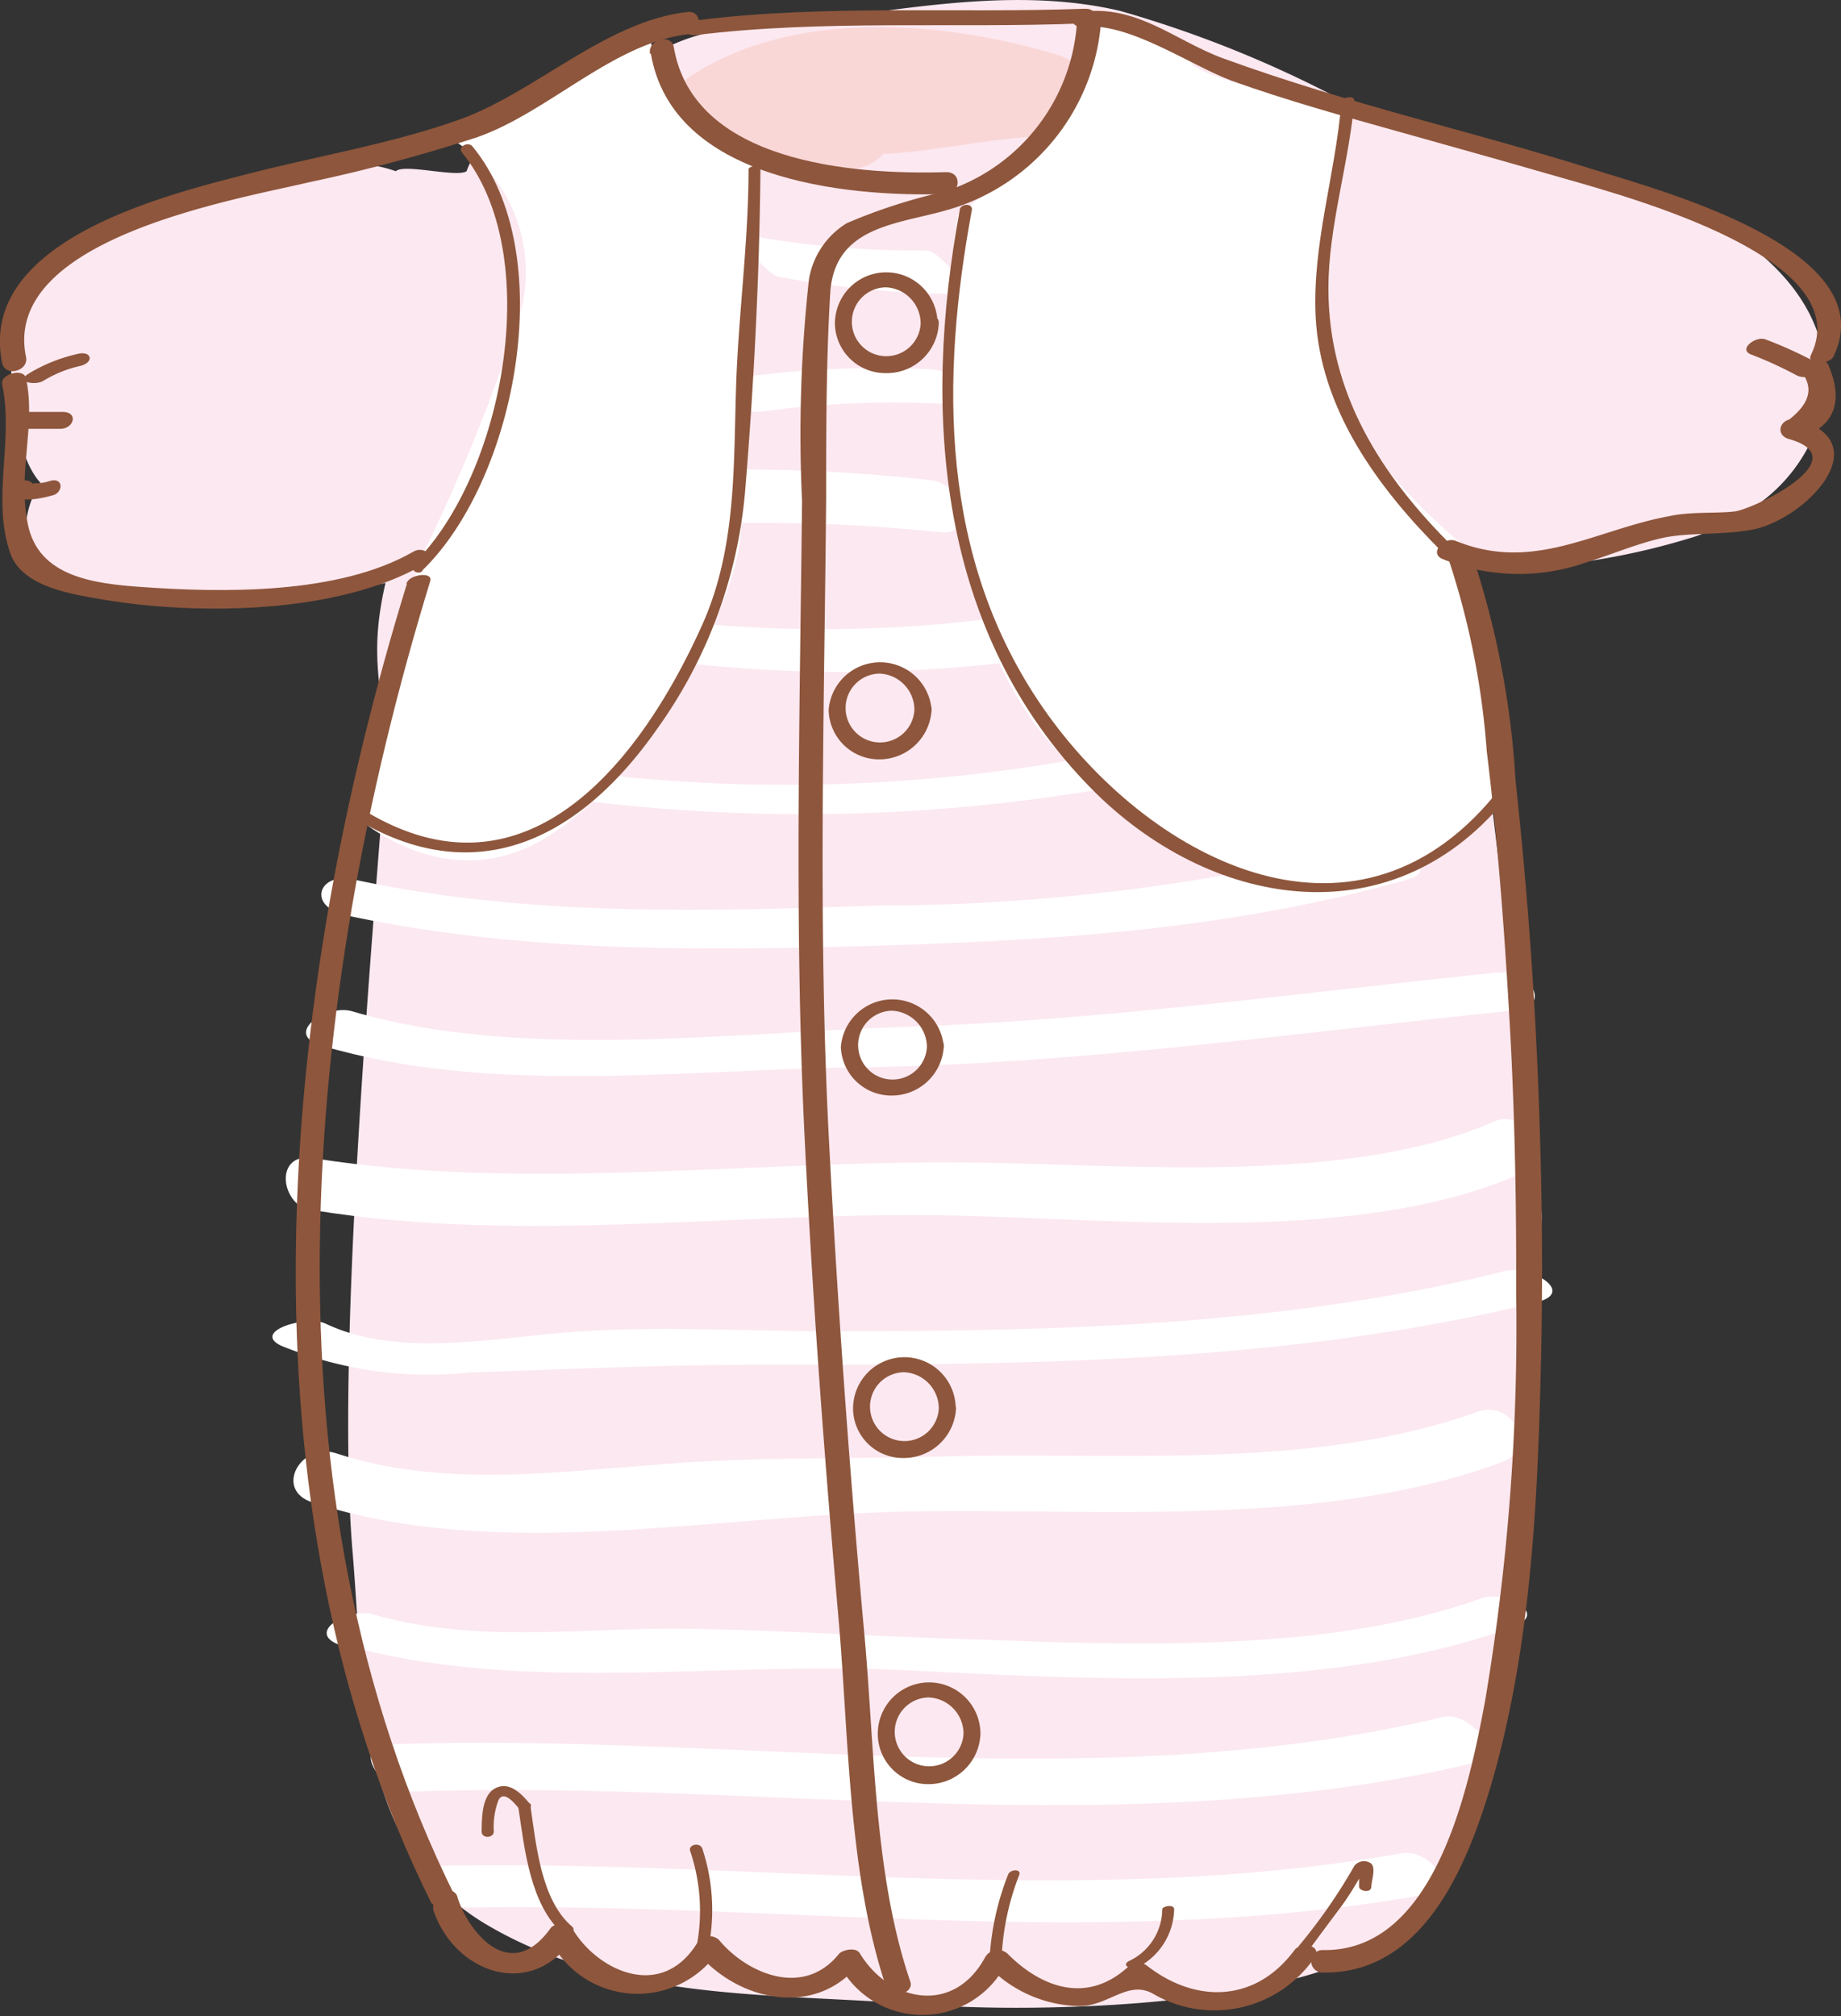 <svg xmlns="http://www.w3.org/2000/svg" viewBox="0 0 58.83 64.41"><rect x="0" y="0" width="58.83" height="64.41" fill="#333333" stroke="none"/><defs><style>.cls-1{fill:#fce8f0;}.cls-2{fill:#fad7d7;}.cls-3{fill:#fff;}.cls-4{fill:#8e563c;}</style></defs><g id="レイヤー_2" data-name="レイヤー 2"><g id="レイヤー_1-2" data-name="レイヤー 1"><path class="cls-1" d="M51.22,5.52c-2.73-.83-5.56-1-8.17-2.23A36.49,36.49,0,0,0,35.8.35c-2.92-.69-6-.21-8.89.18C24.23.88,22.39.66,20.49,2a2.87,2.87,0,0,0-2.56.19A7.48,7.48,0,0,0,15.13,5a2.86,2.86,0,0,0-.22.47c-.31.21-2-.25-2.26,0C9.27,4.28,3.51,7.26,1.29,9.15c-1.46,1.25-1,5.2,0,6.27-.72,1.11-.63,2.67.33,2.94.33,1.15,9.32.64,10.7.26-.67,2.89.16,3.63-.06,6.59-.47,6.08-1.5,18.2-1,24.29.4,4.68.12,9.54,4.31,12s9.15,2.17,13.9,2.54c3.45.28,12.77.17,15.48-2.54,2.45-2.46,2.17-3.4,2.54-6.66.42-3.63,1.55-12.23,1.77-15.87.08-1.4-2.3-16.59-2.22-21.07a2.94,2.94,0,0,0,1.41.25,22.46,22.46,0,0,0,5.69-1,3.19,3.19,0,0,0,.83-.4,5.24,5.24,0,0,0,3.11-3.15c1.37-4.44-3.37-7-6.88-8.06"/><path class="cls-2" d="M33.88,1.78C30.22.65,25.3.25,22,2.48c-1.36.92-.1,3.12,1.28,2.25a.67.67,0,0,0,.18.11,6.1,6.1,0,0,0,3,.41,1.49,1.49,0,0,0,1.77-.34l.09,0h.07c1.74-.11,3.43-.53,5.17-.57a1.3,1.3,0,0,0,.35-2.54"/><path class="cls-3" d="M24.87,8.84a31.56,31.56,0,0,0,6,.55C31,9.39,30.1,8,29.57,8a30.12,30.12,0,0,1-5.77-.5c-.44-.11.67,1.23,1.07,1.34"/><path class="cls-3" d="M24.34,13.15a30.8,30.8,0,0,1,5.76-.25c1.32.07.65-1-.3-1.1a33.37,33.37,0,0,0-6.24.27c-1.28.16,0,1.18.78,1.08"/><path class="cls-3" d="M23.55,16.71A54.71,54.71,0,0,1,30,17c1.27.15.79-1.54-.26-1.66A54.54,54.54,0,0,0,23.3,15c-1.28,0-.83,1.67.25,1.67"/><path class="cls-3" d="M20.52,21A44.47,44.47,0,0,0,33.4,21c1.16-.19-.14-1.48-.89-1.35a43.28,43.28,0,0,1-12.45,0c-1.28-.15-.38,1.25.46,1.35"/><path class="cls-3" d="M16.81,25.32a57,57,0,0,0,21.73-.78c1-.25-.7-1-1.24-.88A53.26,53.26,0,0,1,17,24.45c-1.14-.17-1.33.7-.17.87"/><path class="cls-3" d="M11,29.23c5.44,1.17,10.93,1.15,16.46,1,6-.17,11.74-.49,17.55-2.14,1.11-.32-.41-1.36-1.11-1.16a64.28,64.28,0,0,1-15.8,2c-5.61.19-11.26.36-16.79-.83-1.15-.25-1.48.85-.31,1.11"/><path class="cls-3" d="M10.26,33.4c5.41,1.61,11.55.77,17.12.7,7-.09,14-1.1,21-1.82,1.29-.13.48-1.32-.53-1.21-6.33.65-12.63,1.53-19,1.74-5.48.18-12.3,1.07-17.59-.5-.83-.25-2.22.72-1,1.09"/><path class="cls-3" d="M10,38.66c6.83,1.12,13.82,0,20.7.18,5.47.13,12.91.91,18-1.39,1.08-.48,0-2.05-.93-1.63-4.54,2-11.31,1.41-16.2,1.33C24.45,37,17,38.11,10,37c-1.26-.2-1.05,1.53,0,1.7"/><path class="cls-3" d="M9,43a12.46,12.46,0,0,0,6,.85c3.42-.12,6.8-.27,10.23-.25,8,0,16.11-.09,23.89-2,1.25-.32-.2-1.17-1-1-7,1.76-14.32,1.93-21.51,1.93-2.66,0-5.36-.16-8,0s-5.79.9-8.2-.24C9.81,42,8,42.54,9,43"/><path class="cls-3" d="M10,48c5.88,1.93,12.89.4,19,.29s13.23.56,19-1.58c1.19-.44.31-2-.78-1.61C42,47,35.57,46.38,30.12,46.53c-3.07.09-6.14,0-9.21.27-3.4.25-6.86.71-10.17-.37-1.13-.37-2,1.18-.75,1.57"/><path class="cls-3" d="M10.92,52.52c5.56,1.62,12,.56,17.76.83,6.2.3,13.72.79,19.66-1.37,1.21-.44-.27-1.18-1-.92-5.11,1.86-11.87,1.46-17.26,1.28-2.83-.1-5.66-.28-8.49-.31-3.27,0-6.49.47-9.69-.46-.74-.21-2.21.59-1,1"/><path class="cls-3" d="M13.05,57.24c11.28-.41,23,1.74,34.15-.94,1-.25-.31-1.64-1.07-1.45-11,2.64-22.62.48-33.75.88-1.19.05-.14,1.54.67,1.51"/><path class="cls-3" d="M15,60.94c10.17-.16,20.32,1.39,30.42-.39,1.27-.22.26-1.5-.64-1.34-10.09,1.78-20.27.23-30.43.39-1.28,0-.24,1.36.65,1.34"/><path class="cls-3" d="M20.81,1.25,14.54,4.51A5,5,0,0,1,16.63,10a59.72,59.72,0,0,1-3.26,8l-2.09,8s2.87,2.74,6.14.78,6.26-7.7,6.26-9.92.39-11.49.39-11.49-3.13-2.74-3.26-4"/><path class="cls-3" d="M34.91.47a7.06,7.06,0,0,1-1.82,4.31,24.31,24.31,0,0,1-2.48,2.08s-2.1,12.93,4,17.9,9.93,3.91,13.19,1a13.72,13.72,0,0,0-.26-4.31,37.88,37.88,0,0,1-.65-3.92S42.49,14.05,42.36,11a34.74,34.74,0,0,1,.91-7.44s-5-1-5.22-1.57S34.91.47,34.91.47"/><path class="cls-4" d="M20.8,1.72c.69,4,6.15,4.58,9.42,4.48.48,0,.54-.72,0-.7-3,.09-8.07-.32-8.69-4-.08-.44-.83-.24-.76.21"/><path class="cls-4" d="M34.4.9a6.1,6.1,0,0,1-4.25,5.23,17.62,17.62,0,0,0-3.09,1,2.6,2.6,0,0,0-1.21,1.8A45.18,45.18,0,0,0,25.63,16c-.07,6.75-.25,13.55.08,20.3.25,5.12.63,10.24,1.08,15.35.34,3.8.3,8.21,1.54,11.87.13.38.89.17.76-.21-1.16-3.39-1.14-7.45-1.46-11q-.73-8-1.15-16.07c-.34-6.75-.14-13.55-.08-20.31,0-2.18,0-4.39.13-6.56S28.71,7.17,30.3,6.7A6.79,6.79,0,0,0,35.17.86c0-.42-.72-.34-.77,0"/><path class="cls-4" d="M34.61.85C36.11.72,38,2.07,39.36,2.58c1.78.64,3.6,1.14,5.42,1.65,1.56.44,3.12.87,4.67,1.32,1.9.56,10,2.56,8.42,5.79-.17.36.59.31.72.05C60.23,8,53.1,6.1,51,5.44s-3.87-1.13-5.81-1.67-4.09-1.17-6.09-1.9C37.57,1.31,36.43.21,34.69.36c-.4,0-.61.53-.08.49"/><path class="cls-4" d="M58,11.56a13.35,13.35,0,0,0-1.59-.72c-.31-.11-.89.33-.44.49a12.49,12.49,0,0,1,1.44.66.52.52,0,0,0,.55-.05c.11-.08.21-.29,0-.38"/><path class="cls-4" d="M57.57,11.88c.39.53.26,1-.39,1.52-.35.1-.41.52,0,.63,2.2.63-1.15,2.24-1.75,2.31s-1.4,0-2.09.15c-2.38.44-4.33,1.81-6.82.79-.38-.15-.87.4-.42.58a6.45,6.45,0,0,0,4.58.11c.82-.25,1.59-.59,2.43-.78S55,17.11,56,16.92c1.65-.31,4.08-2.76,1.43-3.53l0,.63c1.21-.36,1.49-1.2,1-2.35-.17-.38-.92-.18-.76.21"/><path class="cls-4" d="M22,.38C19.32.67,17.08,3,14.57,3.86,12.35,4.63,10.05,5,7.79,5.59,5.1,6.28-.72,7.76.07,11.6c.1.46.86.25.76-.2-.77-3.75,6.58-5,9.06-5.58a51.89,51.89,0,0,0,5.34-1.43c2.26-.78,4.35-3,6.72-3.29.48-.05.53-.77,0-.72"/><path class="cls-4" d="M1.38,12.17a3.86,3.86,0,0,1,1.19-.48c.46-.12.35-.5-.1-.38a5.17,5.17,0,0,0-1.56.63c-.44.27.22.38.47.23"/><path class="cls-4" d="M1,13.16H.87c-.43,0-.58.54-.07.54H1.93c.43,0,.59-.54.07-.54H.87c-.43,0-.58.54-.07.54H1c.42,0,.58-.54.07-.54"/><path class="cls-4" d="M.3,15.69c.17.45,1.08.22,1.4.13s.34-.59-.12-.45a1.51,1.51,0,0,1-.37.07c-.13,0-.19,0-.15.05-.12-.3-.87-.08-.76.2"/><path class="cls-4" d="M.07,12.29c.38,1.78-.35,3.64.26,5.39C.72,18.79,2.41,19,3.38,19.17c3,.49,7.43.44,10.15-1.13.45-.26,0-.62-.33-.41C10.81,19,7.13,18.94,4.47,18.75c-1.47-.11-3.24-.32-3.58-2s.27-3.13-.06-4.67c-.07-.33-.83-.14-.76.2"/><path class="cls-4" d="M13,18.66C8.89,32,7.4,47.93,13.77,60.77c.15.29.89,0,.76-.21-6.36-12.81-4.87-28.67-.78-42,.09-.31-.68-.21-.76.08"/><path class="cls-4" d="M46.27,17.81A25.23,25.23,0,0,1,47.51,24c.34,2.76.55,5.53.71,8.29.18,3,.24,6,.23,9a71.71,71.71,0,0,1-1,13.09c-.51,2.7-1.58,8-5.19,7.92a.36.36,0,1,0,0,.72c3.23.06,4.63-3.44,5.39-6,1.3-4.44,1.5-9.25,1.6-13.85.07-3.38,0-6.77-.17-10.14q-.21-4.05-.65-8.09A27.89,27.89,0,0,0,47,17.6c-.18-.43-.93-.23-.76.21"/><path class="cls-4" d="M22.24,1.12C26.33.62,30.45.91,34.56.75c.4,0,.61-.49.09-.47C30.54.43,26.42.14,22.33.64c-.39,0-.61.54-.09.48"/><path class="cls-4" d="M13.84,61c.65,2,3.07,2.9,4.42,1l-.67,0a3.13,3.13,0,0,0,5.41.27l-.71.12c1.32,1.56,3.79,2.08,5.17.34l-.66,0a3,3,0,0,0,5.41-.12l-.71.12a4.14,4.14,0,0,0,3,1.36c.93,0,1.56-.86,2.37-.38A3.88,3.88,0,0,0,42,62.55c.28-.4-.43-.54-.64-.24C40.1,64,38.18,64,36.64,62.79a.47.47,0,0,0-.54,0c-1.35,1.28-2.84.7-3.91-.38a.47.47,0,0,0-.71.12c-1,1.85-3.05,1.44-4-.12-.13-.22-.54-.11-.66,0-1.16,1.46-3,.6-3.85-.44a.46.46,0,0,0-.7.12c-1.18,1.88-3.26.81-4-.51-.12-.22-.54-.12-.66,0-1.35,1.91-2.72,0-3-1-.12-.36-.88-.15-.76.2"/><path class="cls-4" d="M42.86,3.31c-.19,2.28-.92,4.46-.82,6.77.14,3,2,5.52,4.06,7.57.11.12.47,0,.35-.16-2.32-2.29-4-4.92-4-8.27,0-2,.66-4,.83-6,0-.18-.36-.12-.38,0"/><path class="cls-4" d="M13.5,18.22c3-2.91,4.4-10.14,1.6-13.54-.13-.17-.49,0-.34.19C17.44,8.13,16.09,15.18,13.23,18c-.18.17.11.4.27.24"/><path class="cls-4" d="M30.67,6.71c-1.21,6.52-.71,13.49,4.2,18.48,3.75,3.81,9.52,4.83,13.2.39.16-.19-.2-.3-.33-.15-4.55,5.5-11.12,1.95-14.42-2.83S30.05,12.12,31.06,6.69c0-.21-.35-.18-.39,0"/><path class="cls-4" d="M11.42,26.19c3.9,2.32,7.2.51,9.59-2.92a15.23,15.23,0,0,0,2.8-7.57c.28-3.39.46-6.9.49-10.29,0-.18-.38-.1-.38,0,0,2.35-.33,4.67-.4,7-.08,2.59,0,5.12-1.07,7.53-1.94,4.33-5.58,9.07-10.73,6-.12-.08-.46.09-.3.19"/><path class="cls-4" d="M29.42,10.34a1.1,1.1,0,1,1-1.11-1.16,1.16,1.16,0,0,1,1.11,1.16c0,.31.56.25.54,0a1.64,1.64,0,0,0-3.28,0,1.61,1.61,0,0,0,1.63,1.58A1.66,1.66,0,0,0,30,10.31c0-.31-.52-.26-.54,0"/><path class="cls-4" d="M29.22,22.68a1.1,1.1,0,1,1-1.11-1.16,1.16,1.16,0,0,1,1.11,1.16c0,.31.56.25.55,0a1.65,1.65,0,0,0-3.29,0,1.61,1.61,0,0,0,1.63,1.58,1.67,1.67,0,0,0,1.66-1.61c0-.31-.53-.26-.55,0"/><path class="cls-4" d="M29.62,33.45a1.1,1.1,0,1,1-1.12-1.16,1.17,1.17,0,0,1,1.12,1.16c0,.31.55.26.54,0a1.65,1.65,0,0,0-3.29,0A1.61,1.61,0,0,0,28.5,35a1.66,1.66,0,0,0,1.66-1.6c0-.31-.53-.26-.54,0"/><path class="cls-4" d="M30,45a1.1,1.1,0,1,1-1.12-1.16A1.16,1.16,0,0,1,30,45c0,.3.55.25.54,0a1.64,1.64,0,0,0-3.28,0,1.59,1.59,0,0,0,1.62,1.58A1.67,1.67,0,0,0,30.55,45c0-.31-.53-.26-.54,0"/><path class="cls-4" d="M30.79,55.39a1.1,1.1,0,1,1-1.11-1.16,1.16,1.16,0,0,1,1.11,1.16c0,.31.56.26.54,0a1.64,1.64,0,0,0-3.28,0A1.61,1.61,0,0,0,29.68,57a1.66,1.66,0,0,0,1.65-1.61c0-.31-.52-.26-.54,0"/><path class="cls-4" d="M16.57,57.78c.19,1.27.37,3.08,1.42,4,.14.12.46-.09.29-.23-1-.85-1.15-2.65-1.33-3.86,0-.19-.4-.09-.38.11"/><path class="cls-4" d="M22.64,62.23a6.23,6.23,0,0,0-.2-3.18c-.09-.21-.47-.11-.38.1a6,6,0,0,1,.19,3.09c0,.22.35.2.39,0"/><path class="cls-4" d="M32,62.8a8.27,8.27,0,0,1,.57-2.9c.08-.2-.3-.19-.36,0a8.64,8.64,0,0,0-.6,3c0,.2.38.14.39,0"/><path class="cls-4" d="M36.23,62.91A2.13,2.13,0,0,0,37.52,61c0-.18-.38-.1-.38,0a1.84,1.84,0,0,1-1.06,1.65c-.23.12,0,.27.15.18"/><path class="cls-4" d="M41.81,62.32c.36-.49.74-1,1.1-1.48.19-.27.36-.54.52-.82.07-.1,0-.32,0-.12s0,.25,0,.38.38.22.39,0,.15-.58,0-.74a.39.39,0,0,0-.54.07,17.69,17.69,0,0,1-1.76,2.54c-.15.2.2.36.34.18"/><path class="cls-4" d="M16.93,57.63c-.26-.32-.65-.73-1.1-.5s-.43,1-.44,1.38c0,.24.39.22.39,0a2.39,2.39,0,0,1,.15-1c.17-.34.54.13.66.28s.49,0,.34-.19"/></g></g></svg>